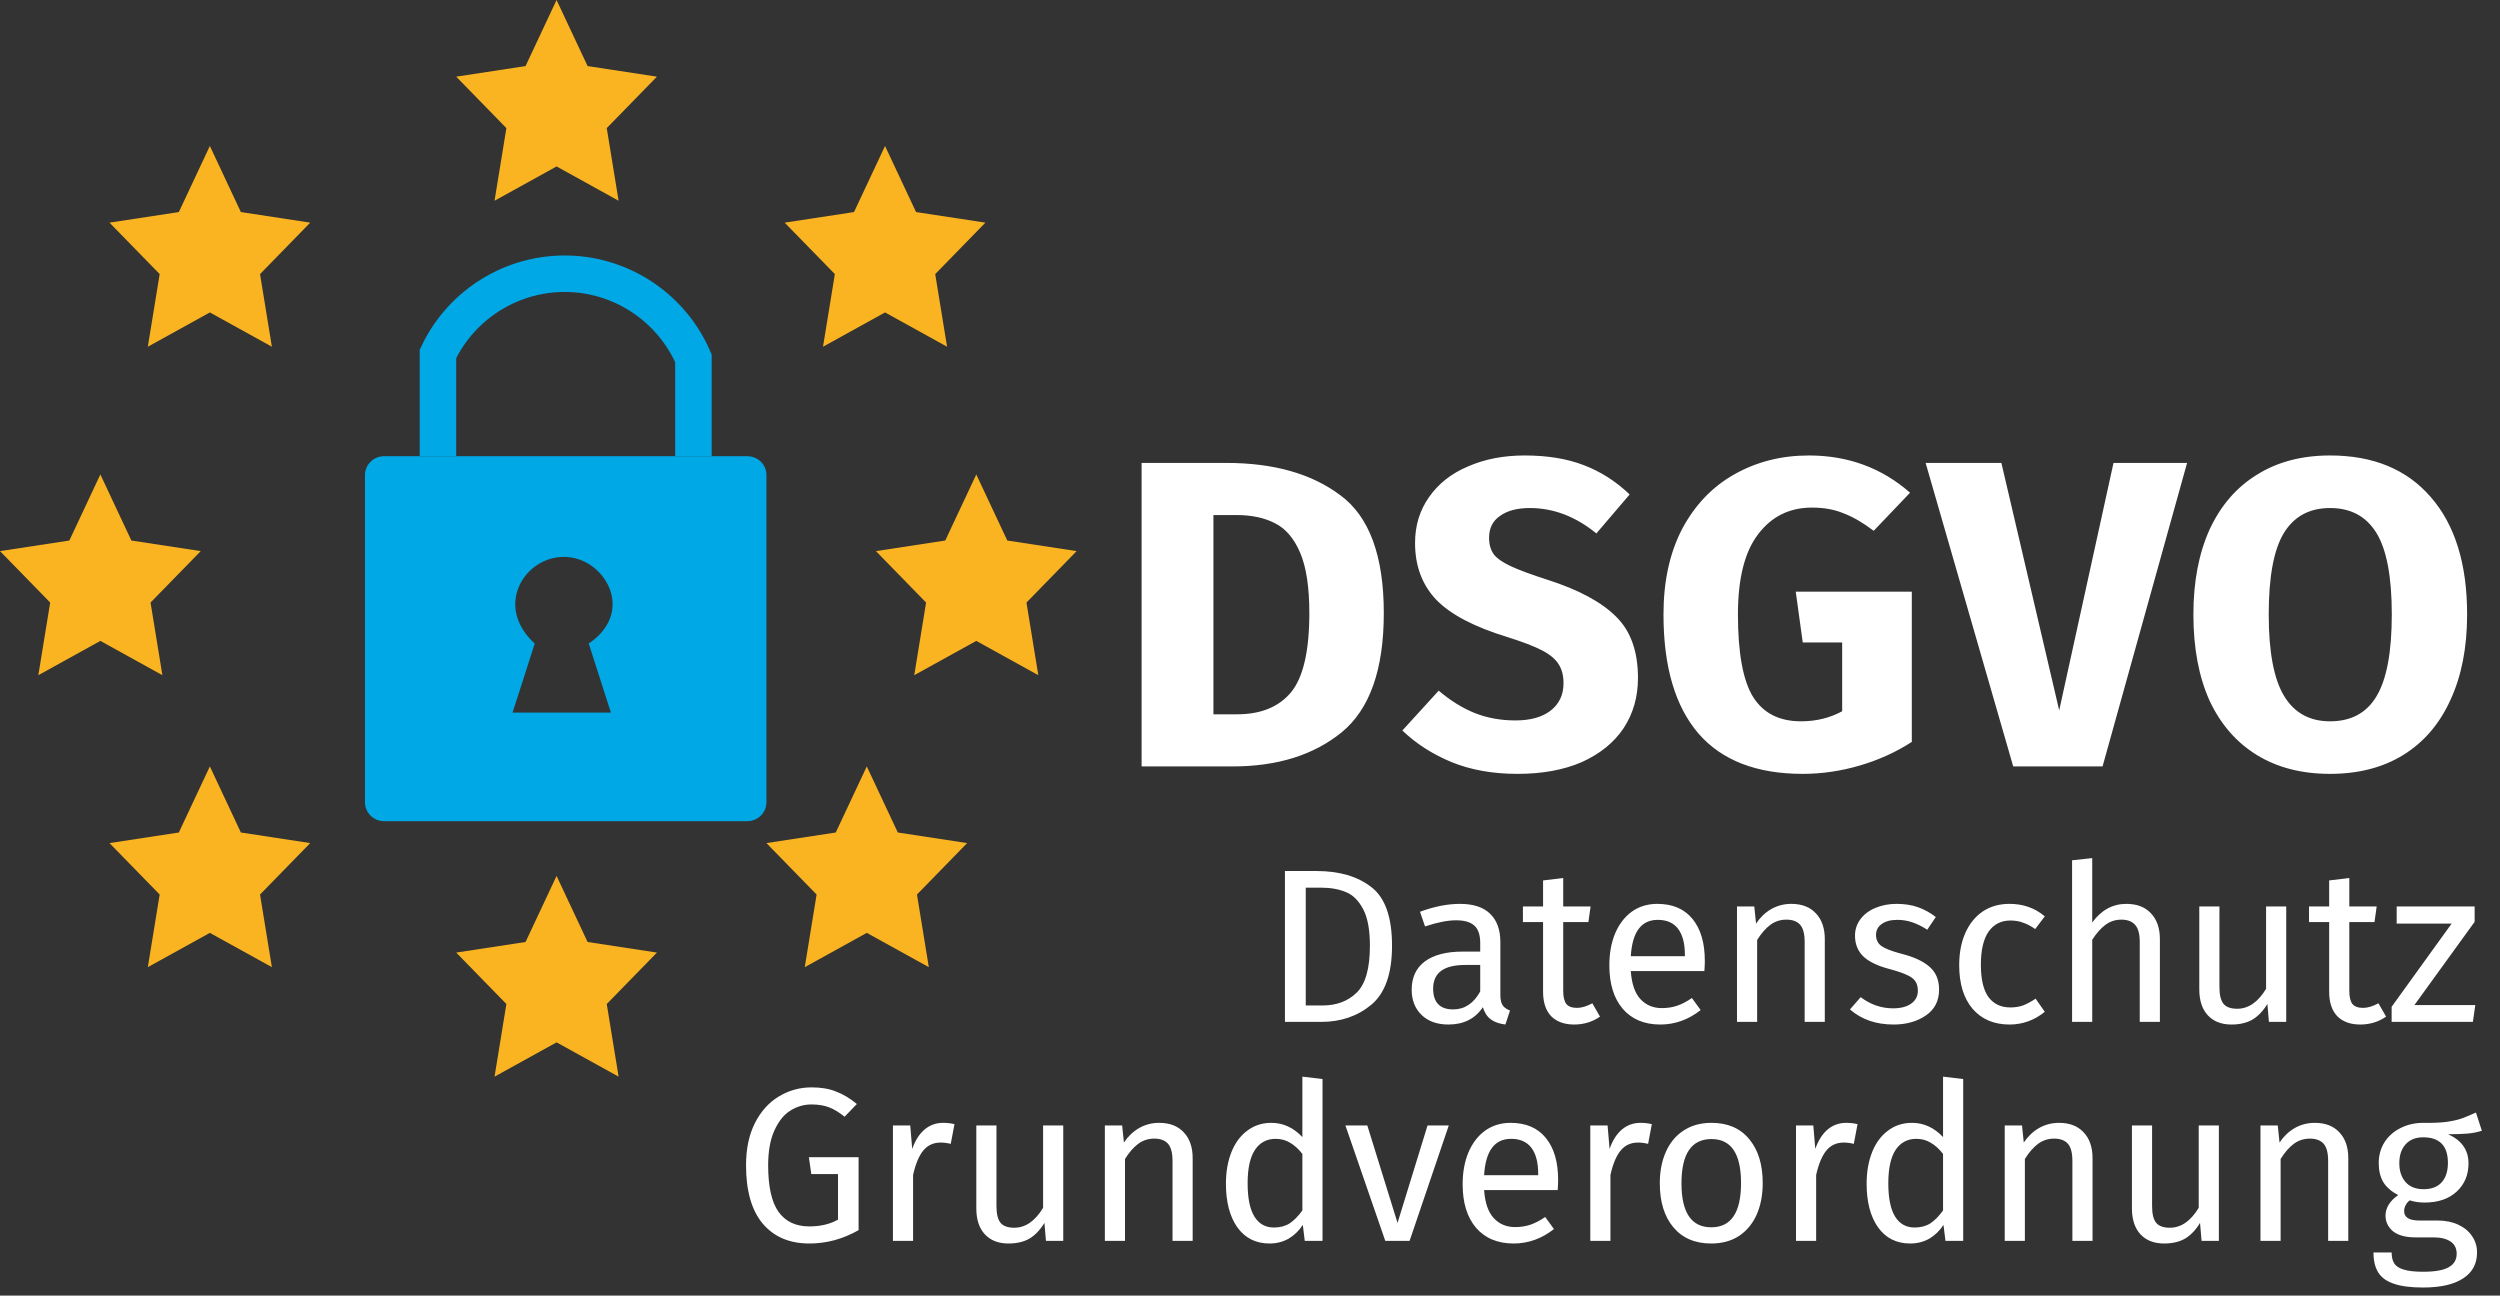 <?xml version="1.0" encoding="UTF-8"?> <svg xmlns="http://www.w3.org/2000/svg" width="137" height="71" viewBox="0 0 137 71" fill="none"><rect x="0" y="0" width="137" height="71" fill="#333333" stroke="none"/> <path d="M67.192 25.368C69.8 25.368 71.888 25.96 73.456 27.144C75.04 28.312 75.832 30.464 75.832 33.6C75.832 36.688 75.064 38.864 73.528 40.128C71.992 41.376 70 42 67.552 42H62.56V25.368H67.192ZM66.496 28.224V39.144H67.792C69.088 39.144 70.072 38.744 70.744 37.944C71.416 37.128 71.752 35.68 71.752 33.6C71.752 32.176 71.584 31.072 71.248 30.288C70.912 29.504 70.456 28.968 69.88 28.68C69.304 28.376 68.592 28.224 67.744 28.224H66.496ZM83.545 24.96C84.793 24.96 85.873 25.136 86.785 25.488C87.713 25.84 88.553 26.376 89.305 27.096L87.481 29.232C86.345 28.304 85.129 27.84 83.833 27.84C83.145 27.84 82.601 27.984 82.201 28.272C81.801 28.544 81.601 28.944 81.601 29.472C81.601 29.84 81.689 30.144 81.865 30.384C82.041 30.608 82.353 30.824 82.801 31.032C83.249 31.24 83.921 31.488 84.817 31.776C86.513 32.32 87.761 32.992 88.561 33.792C89.361 34.576 89.761 35.696 89.761 37.152C89.761 38.192 89.497 39.112 88.969 39.912C88.441 40.696 87.681 41.312 86.689 41.76C85.697 42.192 84.521 42.408 83.161 42.408C81.801 42.408 80.593 42.192 79.537 41.76C78.497 41.328 77.601 40.752 76.849 40.032L78.841 37.848C79.481 38.392 80.137 38.8 80.809 39.072C81.497 39.344 82.241 39.48 83.041 39.48C83.857 39.48 84.497 39.304 84.961 38.952C85.441 38.584 85.681 38.08 85.681 37.44C85.681 37.024 85.593 36.68 85.417 36.408C85.241 36.12 84.937 35.864 84.505 35.64C84.073 35.416 83.449 35.176 82.633 34.92C80.793 34.36 79.481 33.672 78.697 32.856C77.929 32.04 77.545 31.008 77.545 29.76C77.545 28.8 77.801 27.96 78.313 27.24C78.825 26.504 79.537 25.944 80.449 25.56C81.361 25.16 82.393 24.96 83.545 24.96ZM99.127 24.96C101.271 24.96 103.119 25.64 104.671 27L102.679 29.088C102.087 28.64 101.535 28.32 101.023 28.128C100.527 27.92 99.951 27.816 99.295 27.816C98.063 27.816 97.079 28.304 96.343 29.28C95.607 30.24 95.239 31.704 95.239 33.672C95.239 35.8 95.519 37.312 96.079 38.208C96.639 39.088 97.511 39.528 98.695 39.528C99.527 39.528 100.279 39.344 100.951 38.976V35.208H98.791L98.407 32.424H104.767V40.656C103.903 41.216 102.951 41.648 101.911 41.952C100.871 42.256 99.831 42.408 98.791 42.408C96.263 42.408 94.359 41.672 93.079 40.2C91.799 38.712 91.159 36.536 91.159 33.672C91.159 31.848 91.503 30.28 92.191 28.968C92.895 27.656 93.847 26.664 95.047 25.992C96.263 25.304 97.623 24.96 99.127 24.96ZM119.852 25.368L115.22 42H110.324L105.524 25.368H109.676L112.844 38.928L115.82 25.368H119.852ZM127.686 24.96C130.054 24.96 131.894 25.72 133.206 27.24C134.534 28.76 135.198 30.904 135.198 33.672C135.198 35.48 134.894 37.04 134.286 38.352C133.694 39.664 132.83 40.672 131.694 41.376C130.574 42.064 129.238 42.408 127.686 42.408C126.134 42.408 124.798 42.064 123.678 41.376C122.558 40.688 121.694 39.696 121.086 38.4C120.494 37.088 120.198 35.512 120.198 33.672C120.198 31.88 120.494 30.328 121.086 29.016C121.694 27.704 122.558 26.704 123.678 26.016C124.798 25.312 126.134 24.96 127.686 24.96ZM127.686 27.84C126.55 27.84 125.702 28.304 125.142 29.232C124.598 30.144 124.326 31.624 124.326 33.672C124.326 35.72 124.606 37.208 125.166 38.136C125.726 39.064 126.566 39.528 127.686 39.528C128.838 39.528 129.686 39.072 130.23 38.16C130.79 37.232 131.07 35.736 131.07 33.672C131.07 31.608 130.79 30.12 130.23 29.208C129.67 28.296 128.822 27.84 127.686 27.84Z" fill="white"></path> <path d="M72.143 47.732C73.391 47.732 74.391 48.024 75.143 48.608C75.903 49.184 76.283 50.256 76.283 51.824C76.283 53.352 75.903 54.432 75.143 55.064C74.391 55.688 73.475 56 72.395 56H70.415V47.732H72.143ZM71.555 48.644V55.1H72.479C73.247 55.1 73.871 54.864 74.351 54.392C74.831 53.92 75.071 53.064 75.071 51.824C75.071 50.952 74.947 50.284 74.699 49.82C74.451 49.348 74.135 49.036 73.751 48.884C73.367 48.724 72.915 48.644 72.395 48.644H71.555ZM82.22 54.524C82.22 54.78 82.264 54.972 82.352 55.1C82.44 55.22 82.572 55.312 82.748 55.376L82.496 56.144C82.168 56.104 81.904 56.012 81.704 55.868C81.504 55.724 81.356 55.5 81.26 55.196C80.836 55.828 80.208 56.144 79.376 56.144C78.752 56.144 78.26 55.968 77.9 55.616C77.54 55.264 77.36 54.804 77.36 54.236C77.36 53.564 77.6 53.048 78.08 52.688C78.568 52.328 79.256 52.148 80.144 52.148H81.116V51.68C81.116 51.232 81.008 50.912 80.792 50.72C80.576 50.528 80.244 50.432 79.796 50.432C79.332 50.432 78.764 50.544 78.092 50.768L77.816 49.964C78.6 49.676 79.328 49.532 80 49.532C80.744 49.532 81.3 49.716 81.668 50.084C82.036 50.444 82.22 50.96 82.22 51.632V54.524ZM79.628 55.316C80.26 55.316 80.756 54.988 81.116 54.332V52.88H80.288C79.12 52.88 78.536 53.312 78.536 54.176C78.536 54.552 78.628 54.836 78.812 55.028C78.996 55.22 79.268 55.316 79.628 55.316ZM87.68 55.712C87.264 56 86.792 56.144 86.264 56.144C85.728 56.144 85.308 55.992 85.004 55.688C84.708 55.376 84.56 54.928 84.56 54.344V50.528H83.456V49.676H84.56V48.248L85.664 48.116V49.676H87.164L87.044 50.528H85.664V54.296C85.664 54.624 85.72 54.864 85.832 55.016C85.952 55.16 86.148 55.232 86.42 55.232C86.668 55.232 86.948 55.148 87.26 54.98L87.68 55.712ZM93.424 52.652C93.424 52.836 93.416 53.024 93.4 53.216H89.368C89.416 53.912 89.592 54.424 89.896 54.752C90.2 55.08 90.592 55.244 91.072 55.244C91.376 55.244 91.656 55.2 91.912 55.112C92.168 55.024 92.436 54.884 92.716 54.692L93.196 55.352C92.524 55.88 91.788 56.144 90.988 56.144C90.108 56.144 89.42 55.856 88.924 55.28C88.436 54.704 88.192 53.912 88.192 52.904C88.192 52.248 88.296 51.668 88.504 51.164C88.72 50.652 89.024 50.252 89.416 49.964C89.816 49.676 90.284 49.532 90.82 49.532C91.66 49.532 92.304 49.808 92.752 50.36C93.2 50.912 93.424 51.676 93.424 52.652ZM92.332 52.328C92.332 51.704 92.208 51.228 91.96 50.9C91.712 50.572 91.34 50.408 90.844 50.408C89.94 50.408 89.448 51.072 89.368 52.4H92.332V52.328ZM98.163 49.532C98.739 49.532 99.187 49.704 99.507 50.048C99.835 50.392 99.999 50.864 99.999 51.464V56H98.895V51.62C98.895 51.172 98.811 50.856 98.643 50.672C98.475 50.488 98.227 50.396 97.899 50.396C97.563 50.396 97.267 50.492 97.011 50.684C96.755 50.876 96.515 51.152 96.291 51.512V56H95.187V49.676H96.135L96.231 50.612C96.455 50.276 96.731 50.012 97.059 49.82C97.395 49.628 97.763 49.532 98.163 49.532ZM103.934 49.532C104.366 49.532 104.754 49.592 105.098 49.712C105.442 49.832 105.77 50.012 106.082 50.252L105.614 50.948C105.326 50.764 105.05 50.628 104.786 50.54C104.53 50.452 104.258 50.408 103.97 50.408C103.61 50.408 103.326 50.484 103.118 50.636C102.91 50.78 102.806 50.98 102.806 51.236C102.806 51.492 102.902 51.692 103.094 51.836C103.294 51.98 103.65 52.12 104.162 52.256C104.866 52.432 105.39 52.672 105.734 52.976C106.086 53.28 106.262 53.696 106.262 54.224C106.262 54.848 106.018 55.324 105.53 55.652C105.05 55.98 104.462 56.144 103.766 56.144C102.806 56.144 102.01 55.868 101.378 55.316L101.966 54.644C102.502 55.052 103.094 55.256 103.742 55.256C104.158 55.256 104.486 55.172 104.726 55.004C104.974 54.828 105.098 54.592 105.098 54.296C105.098 54.08 105.054 53.908 104.966 53.78C104.878 53.644 104.726 53.528 104.51 53.432C104.294 53.328 103.978 53.22 103.562 53.108C102.89 52.932 102.402 52.696 102.098 52.4C101.802 52.104 101.654 51.728 101.654 51.272C101.654 50.944 101.75 50.648 101.942 50.384C102.142 50.112 102.414 49.904 102.758 49.76C103.11 49.608 103.502 49.532 103.934 49.532ZM110.124 49.532C110.5 49.532 110.844 49.588 111.156 49.7C111.468 49.804 111.768 49.976 112.056 50.216L111.528 50.912C111.304 50.752 111.084 50.636 110.868 50.564C110.66 50.484 110.428 50.444 110.172 50.444C109.66 50.444 109.26 50.648 108.972 51.056C108.692 51.464 108.552 52.068 108.552 52.868C108.552 53.668 108.692 54.26 108.972 54.644C109.252 55.02 109.652 55.208 110.172 55.208C110.42 55.208 110.648 55.172 110.856 55.1C111.064 55.02 111.296 54.896 111.552 54.728L112.056 55.448C111.48 55.912 110.836 56.144 110.124 56.144C109.268 56.144 108.592 55.856 108.096 55.28C107.608 54.704 107.364 53.908 107.364 52.892C107.364 52.22 107.476 51.632 107.7 51.128C107.924 50.624 108.24 50.232 108.648 49.952C109.064 49.672 109.556 49.532 110.124 49.532ZM116.526 49.532C117.102 49.532 117.55 49.704 117.87 50.048C118.198 50.392 118.362 50.864 118.362 51.464V56H117.258V51.62C117.258 51.172 117.17 50.856 116.994 50.672C116.826 50.488 116.578 50.396 116.25 50.396C115.922 50.396 115.63 50.492 115.374 50.684C115.118 50.876 114.878 51.148 114.654 51.5V56H113.55V47.144L114.654 47.024V50.552C115.15 49.872 115.774 49.532 116.526 49.532ZM125.285 56H124.337L124.253 55.016C124.013 55.408 123.737 55.696 123.425 55.88C123.113 56.056 122.733 56.144 122.285 56.144C121.733 56.144 121.301 55.976 120.989 55.64C120.677 55.304 120.521 54.828 120.521 54.212V49.676H121.625V54.092C121.625 54.524 121.701 54.832 121.853 55.016C122.005 55.192 122.253 55.28 122.597 55.28C123.213 55.28 123.741 54.916 124.181 54.188V49.676H125.285V56ZM130.758 55.712C130.342 56 129.87 56.144 129.342 56.144C128.806 56.144 128.386 55.992 128.082 55.688C127.786 55.376 127.638 54.928 127.638 54.344V50.528H126.534V49.676H127.638V48.248L128.742 48.116V49.676H130.242L130.122 50.528H128.742V54.296C128.742 54.624 128.798 54.864 128.91 55.016C129.03 55.16 129.226 55.232 129.498 55.232C129.746 55.232 130.026 55.148 130.338 54.98L130.758 55.712ZM135.61 49.676V50.516L132.31 55.076H135.646L135.514 56H131.062V55.172L134.35 50.612H131.338V49.676H135.61ZM44.471 59.588C44.991 59.588 45.439 59.664 45.815 59.816C46.199 59.96 46.579 60.188 46.955 60.5L46.283 61.196C45.987 60.956 45.703 60.784 45.431 60.68C45.159 60.576 44.839 60.524 44.471 60.524C44.047 60.524 43.655 60.64 43.295 60.872C42.943 61.096 42.655 61.46 42.431 61.964C42.207 62.46 42.095 63.092 42.095 63.86C42.095 65.02 42.283 65.868 42.659 66.404C43.043 66.94 43.607 67.208 44.351 67.208C44.959 67.208 45.483 67.084 45.923 66.836V64.34H44.459L44.327 63.416H47.051V67.412C46.195 67.9 45.295 68.144 44.351 68.144C43.263 68.144 42.411 67.78 41.795 67.052C41.187 66.324 40.883 65.26 40.883 63.86C40.883 62.964 41.043 62.196 41.363 61.556C41.691 60.908 42.127 60.42 42.671 60.092C43.223 59.756 43.823 59.588 44.471 59.588ZM51.681 61.532C51.905 61.532 52.113 61.556 52.305 61.604L52.101 62.684C51.909 62.636 51.725 62.612 51.549 62.612C51.157 62.612 50.841 62.756 50.601 63.044C50.361 63.332 50.173 63.78 50.037 64.388V68H48.933V61.676H49.881L49.989 62.96C50.157 62.488 50.385 62.132 50.673 61.892C50.961 61.652 51.297 61.532 51.681 61.532ZM58.266 68H57.318L57.234 67.016C56.994 67.408 56.718 67.696 56.406 67.88C56.094 68.056 55.714 68.144 55.266 68.144C54.714 68.144 54.282 67.976 53.97 67.64C53.658 67.304 53.502 66.828 53.502 66.212V61.676H54.606V66.092C54.606 66.524 54.682 66.832 54.834 67.016C54.986 67.192 55.234 67.28 55.578 67.28C56.194 67.28 56.722 66.916 57.162 66.188V61.676H58.266V68ZM63.522 61.532C64.098 61.532 64.546 61.704 64.866 62.048C65.194 62.392 65.358 62.864 65.358 63.464V68H64.254V63.62C64.254 63.172 64.17 62.856 64.002 62.672C63.834 62.488 63.586 62.396 63.258 62.396C62.922 62.396 62.626 62.492 62.37 62.684C62.114 62.876 61.874 63.152 61.65 63.512V68H60.546V61.676H61.494L61.59 62.612C61.814 62.276 62.09 62.012 62.418 61.82C62.754 61.628 63.122 61.532 63.522 61.532ZM72.474 59.132V68H71.501L71.394 67.124C71.186 67.444 70.925 67.696 70.614 67.88C70.302 68.056 69.954 68.144 69.57 68.144C68.817 68.144 68.23 67.848 67.805 67.256C67.389 66.664 67.181 65.868 67.181 64.868C67.181 64.22 67.281 63.644 67.481 63.14C67.681 62.636 67.969 62.244 68.346 61.964C68.722 61.676 69.162 61.532 69.665 61.532C70.314 61.532 70.882 61.792 71.37 62.312V59L72.474 59.132ZM69.809 67.268C70.145 67.268 70.433 67.192 70.674 67.04C70.913 66.88 71.145 66.644 71.37 66.332V63.236C71.162 62.964 70.938 62.76 70.698 62.624C70.466 62.48 70.201 62.408 69.906 62.408C69.418 62.408 69.037 62.612 68.766 63.02C68.501 63.428 68.37 64.036 68.37 64.844C68.37 65.66 68.493 66.268 68.742 66.668C68.99 67.068 69.346 67.268 69.809 67.268ZM79.393 61.676L77.245 68H75.913L73.729 61.676H74.929L76.585 67.016L78.229 61.676H79.393ZM85.385 64.652C85.385 64.836 85.377 65.024 85.361 65.216H81.329C81.377 65.912 81.553 66.424 81.857 66.752C82.161 67.08 82.553 67.244 83.033 67.244C83.337 67.244 83.617 67.2 83.873 67.112C84.129 67.024 84.397 66.884 84.677 66.692L85.157 67.352C84.485 67.88 83.749 68.144 82.949 68.144C82.069 68.144 81.381 67.856 80.885 67.28C80.397 66.704 80.153 65.912 80.153 64.904C80.153 64.248 80.257 63.668 80.465 63.164C80.681 62.652 80.985 62.252 81.377 61.964C81.777 61.676 82.245 61.532 82.781 61.532C83.621 61.532 84.265 61.808 84.713 62.36C85.161 62.912 85.385 63.676 85.385 64.652ZM84.293 64.328C84.293 63.704 84.169 63.228 83.921 62.9C83.673 62.572 83.301 62.408 82.805 62.408C81.901 62.408 81.409 63.072 81.329 64.4H84.293V64.328ZM89.896 61.532C90.12 61.532 90.328 61.556 90.52 61.604L90.316 62.684C90.124 62.636 89.94 62.612 89.764 62.612C89.372 62.612 89.056 62.756 88.816 63.044C88.576 63.332 88.388 63.78 88.252 64.388V68H87.148V61.676H88.096L88.204 62.96C88.372 62.488 88.6 62.132 88.888 61.892C89.176 61.652 89.512 61.532 89.896 61.532ZM93.789 61.532C94.677 61.532 95.365 61.828 95.853 62.42C96.349 63.012 96.597 63.816 96.597 64.832C96.597 65.488 96.485 66.068 96.261 66.572C96.037 67.068 95.713 67.456 95.289 67.736C94.865 68.008 94.361 68.144 93.777 68.144C92.889 68.144 92.197 67.848 91.701 67.256C91.205 66.664 90.957 65.86 90.957 64.844C90.957 64.188 91.069 63.612 91.293 63.116C91.517 62.612 91.841 62.224 92.265 61.952C92.689 61.672 93.197 61.532 93.789 61.532ZM93.789 62.42C92.693 62.42 92.145 63.228 92.145 64.844C92.145 66.452 92.689 67.256 93.777 67.256C94.865 67.256 95.409 66.448 95.409 64.832C95.409 63.224 94.869 62.42 93.789 62.42ZM101.169 61.532C101.393 61.532 101.601 61.556 101.793 61.604L101.589 62.684C101.397 62.636 101.213 62.612 101.037 62.612C100.645 62.612 100.329 62.756 100.089 63.044C99.849 63.332 99.661 63.78 99.525 64.388V68H98.421V61.676H99.369L99.477 62.96C99.645 62.488 99.873 62.132 100.161 61.892C100.449 61.652 100.785 61.532 101.169 61.532ZM107.583 59.132V68H106.611L106.503 67.124C106.295 67.444 106.035 67.696 105.723 67.88C105.411 68.056 105.063 68.144 104.679 68.144C103.927 68.144 103.339 67.848 102.915 67.256C102.499 66.664 102.291 65.868 102.291 64.868C102.291 64.22 102.391 63.644 102.591 63.14C102.791 62.636 103.079 62.244 103.455 61.964C103.831 61.676 104.271 61.532 104.775 61.532C105.423 61.532 105.991 61.792 106.479 62.312V59L107.583 59.132ZM104.919 67.268C105.255 67.268 105.543 67.192 105.783 67.04C106.023 66.88 106.255 66.644 106.479 66.332V63.236C106.271 62.964 106.047 62.76 105.807 62.624C105.575 62.48 105.311 62.408 105.015 62.408C104.527 62.408 104.147 62.612 103.875 63.02C103.611 63.428 103.479 64.036 103.479 64.844C103.479 65.66 103.603 66.268 103.851 66.668C104.099 67.068 104.455 67.268 104.919 67.268ZM112.835 61.532C113.411 61.532 113.859 61.704 114.179 62.048C114.507 62.392 114.671 62.864 114.671 63.464V68H113.567V63.62C113.567 63.172 113.483 62.856 113.315 62.672C113.147 62.488 112.899 62.396 112.571 62.396C112.235 62.396 111.939 62.492 111.683 62.684C111.427 62.876 111.187 63.152 110.963 63.512V68H109.859V61.676H110.807L110.903 62.612C111.127 62.276 111.403 62.012 111.731 61.82C112.067 61.628 112.435 61.532 112.835 61.532ZM121.594 68H120.646L120.562 67.016C120.322 67.408 120.046 67.696 119.734 67.88C119.422 68.056 119.042 68.144 118.594 68.144C118.042 68.144 117.61 67.976 117.298 67.64C116.986 67.304 116.83 66.828 116.83 66.212V61.676H117.934V66.092C117.934 66.524 118.01 66.832 118.162 67.016C118.314 67.192 118.562 67.28 118.906 67.28C119.522 67.28 120.05 66.916 120.49 66.188V61.676H121.594V68ZM126.85 61.532C127.426 61.532 127.874 61.704 128.194 62.048C128.522 62.392 128.686 62.864 128.686 63.464V68H127.582V63.62C127.582 63.172 127.498 62.856 127.33 62.672C127.162 62.488 126.914 62.396 126.586 62.396C126.25 62.396 125.954 62.492 125.698 62.684C125.442 62.876 125.202 63.152 124.978 63.512V68H123.874V61.676H124.822L124.918 62.612C125.142 62.276 125.418 62.012 125.746 61.82C126.082 61.628 126.45 61.532 126.85 61.532ZM136.006 61.964C135.766 62.044 135.502 62.096 135.214 62.12C134.926 62.144 134.574 62.156 134.158 62.156C134.902 62.492 135.274 63.024 135.274 63.752C135.274 64.384 135.058 64.9 134.626 65.3C134.194 65.7 133.606 65.9 132.862 65.9C132.574 65.9 132.306 65.86 132.058 65.78C131.962 65.844 131.886 65.932 131.83 66.044C131.774 66.148 131.746 66.256 131.746 66.368C131.746 66.712 132.022 66.884 132.574 66.884H133.582C134.006 66.884 134.382 66.96 134.71 67.112C135.038 67.264 135.29 67.472 135.466 67.736C135.65 68 135.742 68.3 135.742 68.636C135.742 69.252 135.49 69.724 134.986 70.052C134.482 70.388 133.746 70.556 132.778 70.556C132.098 70.556 131.558 70.484 131.158 70.34C130.766 70.204 130.486 69.996 130.318 69.716C130.15 69.436 130.066 69.076 130.066 68.636H131.062C131.062 68.892 131.11 69.092 131.206 69.236C131.302 69.388 131.474 69.5 131.722 69.572C131.97 69.652 132.322 69.692 132.778 69.692C133.442 69.692 133.914 69.608 134.194 69.44C134.482 69.28 134.626 69.036 134.626 68.708C134.626 68.412 134.514 68.188 134.29 68.036C134.066 67.884 133.754 67.808 133.354 67.808H132.358C131.822 67.808 131.414 67.696 131.134 67.472C130.862 67.24 130.726 66.952 130.726 66.608C130.726 66.4 130.786 66.2 130.906 66.008C131.026 65.816 131.198 65.644 131.422 65.492C131.054 65.3 130.782 65.064 130.606 64.784C130.438 64.496 130.354 64.148 130.354 63.74C130.354 63.316 130.458 62.936 130.666 62.6C130.882 62.264 131.174 62.004 131.542 61.82C131.918 61.628 132.334 61.532 132.79 61.532C133.286 61.54 133.702 61.524 134.038 61.484C134.374 61.436 134.65 61.376 134.866 61.304C135.09 61.224 135.362 61.112 135.682 60.968L136.006 61.964ZM132.79 62.324C132.374 62.324 132.05 62.456 131.818 62.72C131.594 62.976 131.482 63.316 131.482 63.74C131.482 64.172 131.598 64.52 131.83 64.784C132.062 65.04 132.39 65.168 132.814 65.168C133.246 65.168 133.574 65.044 133.798 64.796C134.03 64.54 134.146 64.184 134.146 63.728C134.146 62.792 133.694 62.324 132.79 62.324Z" fill="white"></path> <g clip-path="url(#clip0_2523_44050)"> <path d="M30.5 0L32.2 3.621L36 4.201L33.25 7.02L33.899 11L30.5 9.121L27.101 11L27.75 7.02L25 4.201L28.8 3.621L30.5 0Z" fill="#FAB422"></path> </g> <path d="M47.5 42L49.2 45.621L53 46.201L50.25 49.02L50.899 53L47.5 51.121L44.101 53L44.75 49.02L42 46.201L45.8 45.621L47.5 42Z" fill="#FAB422"></path> <path d="M53.5 26L55.2 29.621L59 30.201L56.25 33.02L56.899 37L53.5 35.121L50.101 37L50.75 33.02L48 30.201L51.8 29.621L53.5 26Z" fill="#FAB422"></path> <path d="M11.5 8L13.2 11.621L17 12.201L14.25 15.02L14.899 19L11.5 17.121L8.101 19L8.75 15.02L6 12.201L9.8 11.621L11.5 8Z" fill="#FAB422"></path> <path d="M5.5 26L7.199 29.621L11 30.201L8.25 33.02L8.899 37L5.5 35.121L2.101 37L2.75 33.02L0 30.201L3.8 29.621L5.5 26Z" fill="#FAB422"></path> <path d="M11.5 42L13.2 45.621L17 46.201L14.25 49.02L14.899 53L11.5 51.121L8.101 53L8.75 49.02L6 46.201L9.8 45.621L11.5 42Z" fill="#FAB422"></path> <path d="M30.5 48L32.2 51.621L36 52.201L33.25 55.02L33.899 59L30.5 57.121L27.101 59L27.75 55.02L25 52.201L28.8 51.621L30.5 48Z" fill="#FAB422"></path> <path d="M48.5 8L50.2 11.621L54 12.201L51.25 15.02L51.899 19L48.5 17.121L45.101 19L45.75 15.02L43 12.201L46.8 11.621L48.5 8Z" fill="#FAB422"></path> <path d="M41.696 25.302C41.4 25.009 41.026 25 40.956 25H21.044C20.47 25 20 25.465 20 26.035V43.965C20 44.535 20.47 45 21.044 45H40.956C41.53 45 42 44.535 42 43.965V26.035C42 25.75 41.887 25.491 41.696 25.302ZM33.565 33.276C33.478 34.474 32.409 35.172 32.261 35.259C32.67 36.526 33.07 37.785 33.478 39.052H28.087C28.496 37.785 28.904 36.526 29.304 35.259C29.244 35.215 28.044 34.215 28.261 32.759C28.452 31.483 29.635 30.483 30.956 30.517C32.47 30.552 33.67 31.922 33.565 33.276Z" fill="#00A8E6"></path> <path d="M24 25C24 23.237 24 21.156 24 19.393C25.31 16.63 28.151 14.899 31.205 15.005C34.168 15.102 36.821 16.914 38 19.637C38 21.424 38 23.212 38 25" stroke="#00A8E6" stroke-width="2" stroke-miterlimit="10"></path> <defs> <clipPath id="clip0_2523_44050"> <rect width="11" height="11" fill="white" transform="translate(25)"></rect> </clipPath> </defs> </svg> 